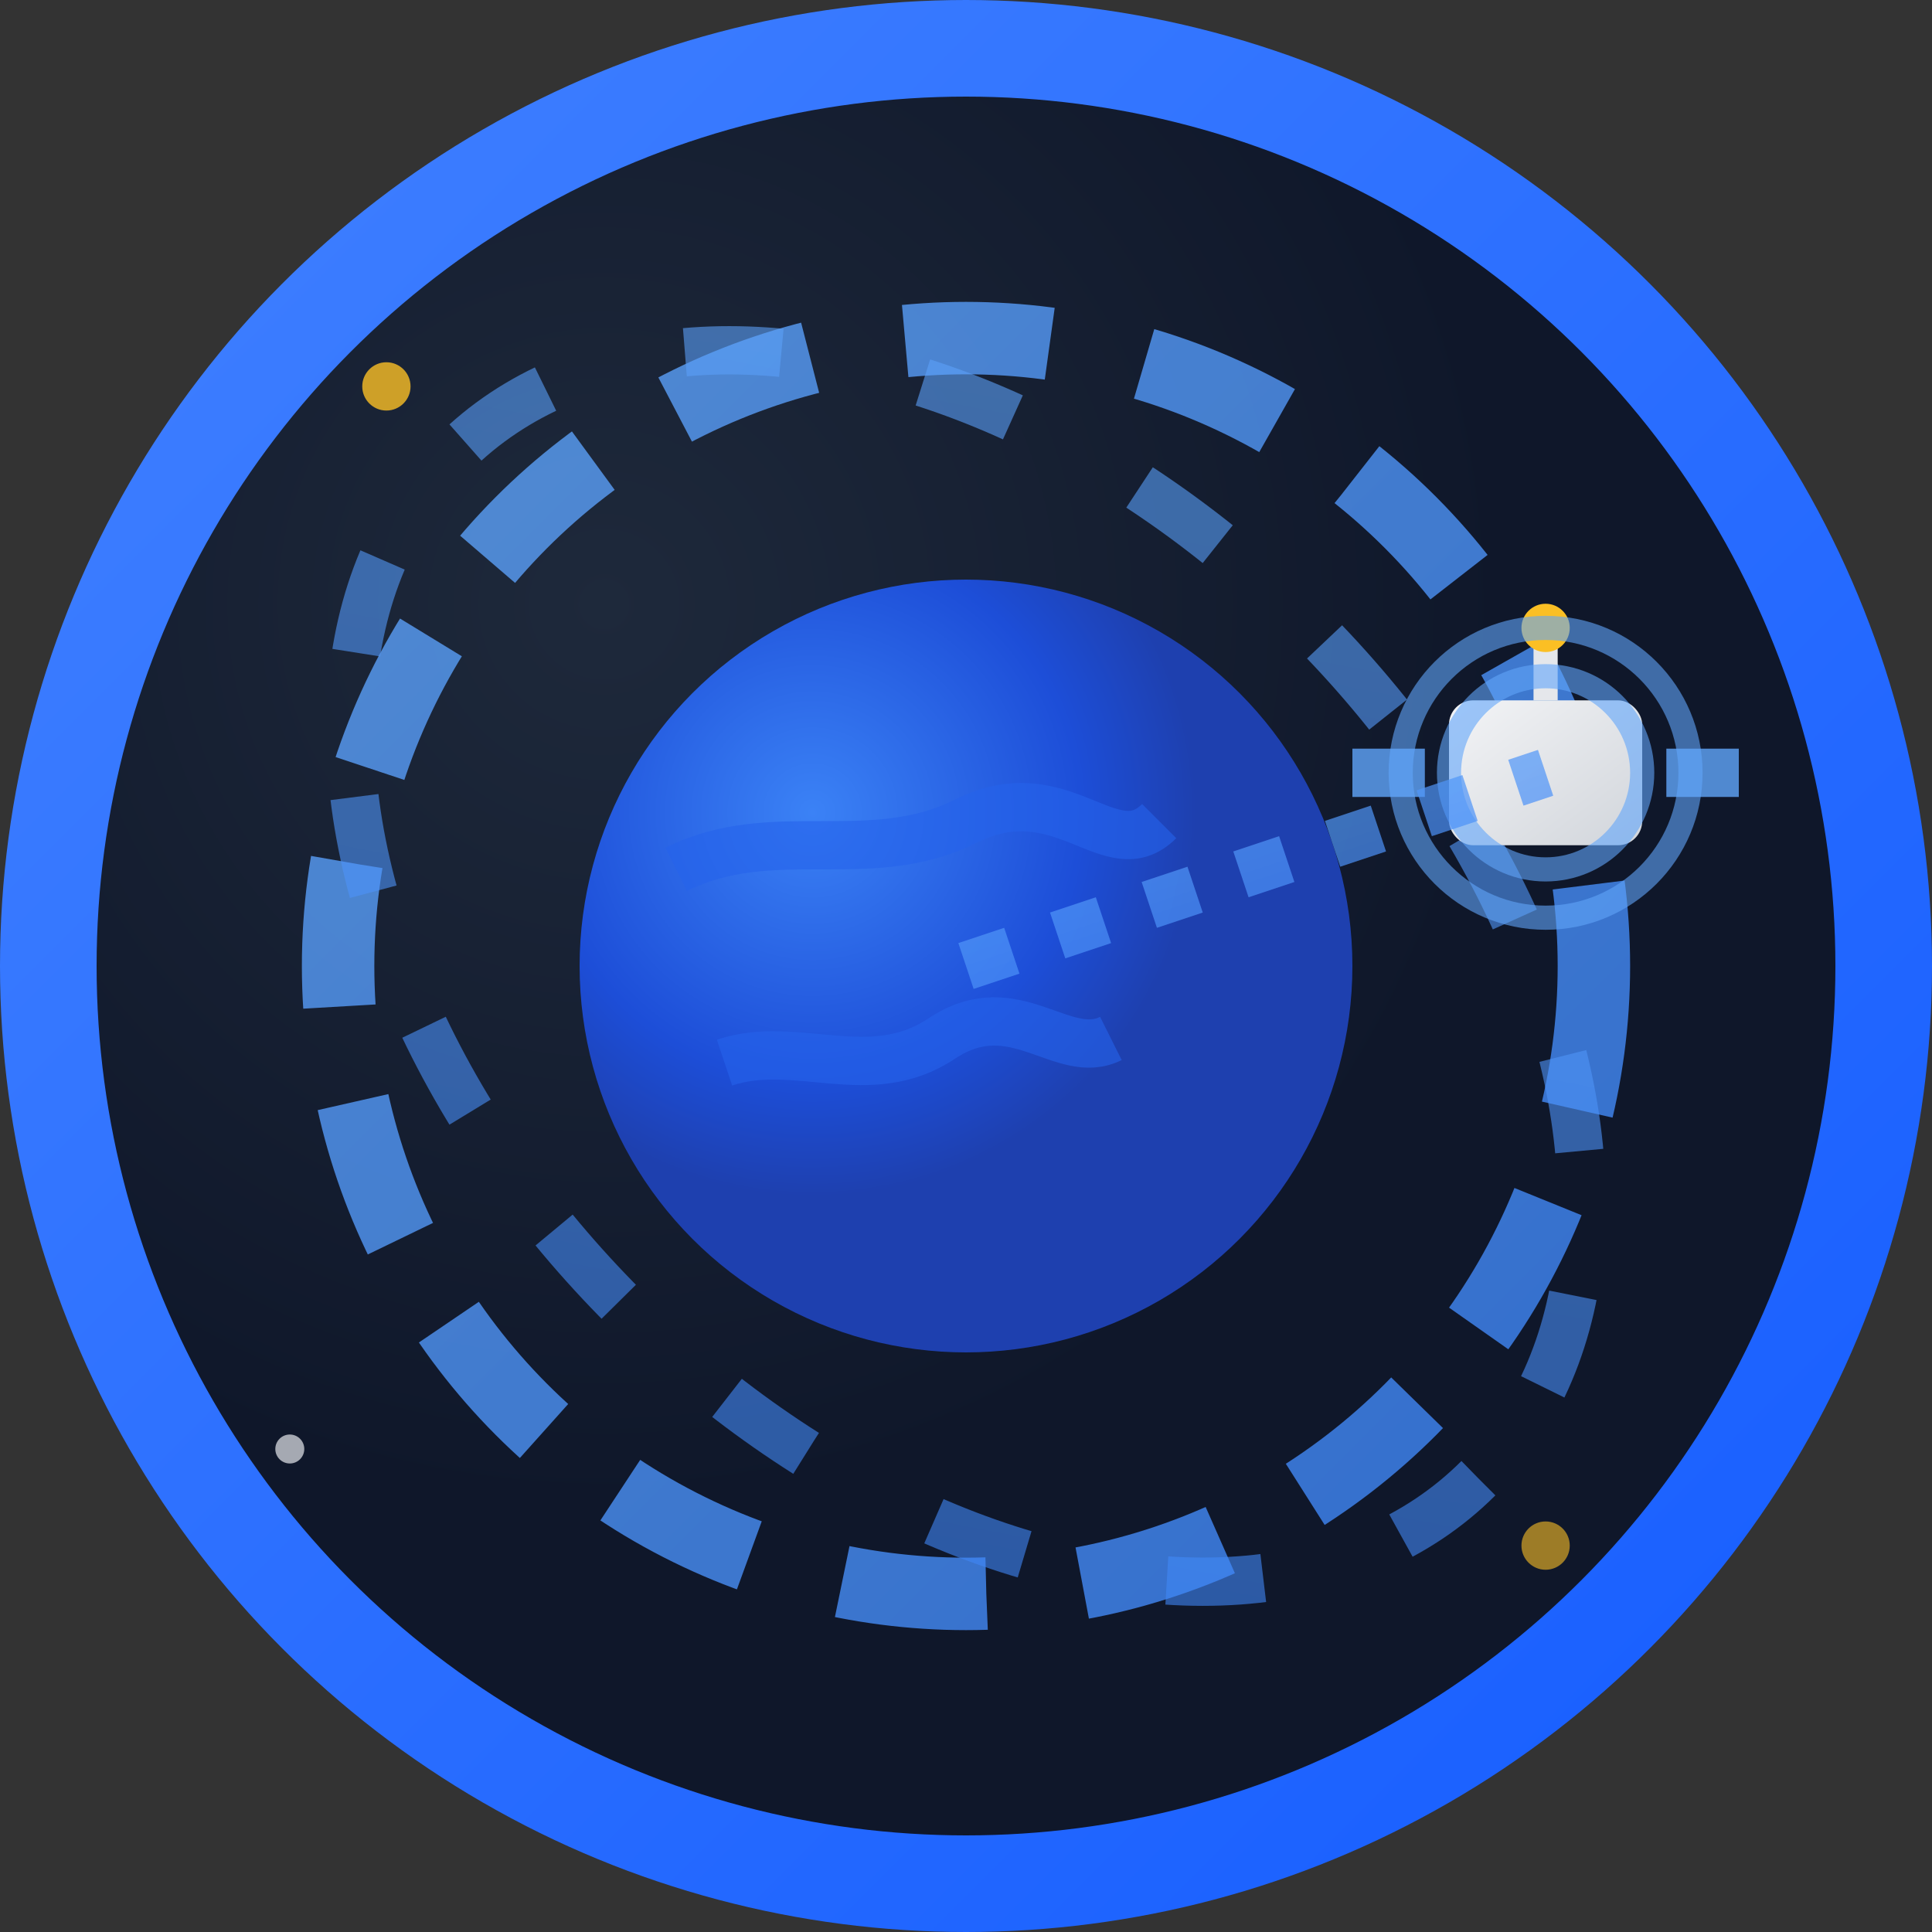 <svg width="40" height="40" viewBox="0 0 40 40" fill="none" xmlns="http://www.w3.org/2000/svg">
  <rect x="0" y="0" width="40" height="40" fill="#333333" stroke="none"/>
  <!-- 背景圆形 -->
  <circle cx="20" cy="20" r="19" fill="url(#bgGradient)" stroke="url(#borderGradient)" stroke-width="2"/>
  
  <!-- 地球 -->
  <circle cx="20" cy="20" r="8" fill="url(#earthGradient)"/>
  
  <!-- 地球表面细节 -->
  <path d="M14 18c2-1 4 0 6-1s3 1 4 0" stroke="#2563eb" stroke-width="1" fill="none" opacity="0.6"/>
  <path d="M15 22c1.5-0.5 3 0.5 4.5-0.5s2.5 0.5 3.5 0" stroke="#2563eb" stroke-width="1" fill="none" opacity="0.6"/>
  
  <!-- 卫星轨道 -->
  <circle cx="20" cy="20" r="13" stroke="url(#orbitGradient)" stroke-width="1.5" fill="none" stroke-dasharray="3 2" opacity="0.8">
    <animateTransform
      attributeName="transform"
      attributeType="XML"
      type="rotate"
      from="0 20 20"
      to="360 20 20"
      dur="8s"
      repeatCount="indefinite"/>
  </circle>
  
  <!-- 第二条轨道 -->
  <ellipse cx="20" cy="20" rx="15" ry="10" stroke="url(#orbitGradient)" stroke-width="1" fill="none" stroke-dasharray="2 3" opacity="0.6" transform="rotate(45 20 20)">
    <animateTransform
      attributeName="transform"
      attributeType="XML"
      type="rotate"
      from="45 20 20"
      to="405 20 20"
      dur="12s"
      repeatCount="indefinite"/>
  </ellipse>
  
  <!-- 卫星 -->
  <g transform="translate(32, 16)">
    <!-- 卫星主体 -->
    <rect x="-2" y="-1.5" width="4" height="3" rx="0.5" fill="url(#satelliteGradient)"/>
    <!-- 太阳能板 -->
    <rect x="-4" y="-0.5" width="1.5" height="1" fill="#60a5fa" opacity="0.8"/>
    <rect x="2.5" y="-0.5" width="1.5" height="1" fill="#60a5fa" opacity="0.8"/>
    <!-- 天线 -->
    <line x1="0" y1="-1.5" x2="0" y2="-3" stroke="#e5e7eb" stroke-width="0.5"/>
    <circle cx="0" cy="-3" r="0.5" fill="#fbbf24"/>
    
    <!-- 卫星轨道动画 -->
    <animateTransform
      attributeName="transform"
      attributeType="XML"
      type="rotate"
      from="0 -12 4"
      to="360 -12 4"
      dur="8s"
      repeatCount="indefinite"/>
  </g>
  
  <!-- 信号波纹 -->
  <g opacity="0.6">
    <circle cx="32" cy="16" r="2" stroke="#60a5fa" stroke-width="0.5" fill="none">
      <animate attributeName="r" values="2;4;2" dur="2s" repeatCount="indefinite"/>
      <animate attributeName="opacity" values="0.6;0;0.6" dur="2s" repeatCount="indefinite"/>
    </circle>
    <circle cx="32" cy="16" r="3" stroke="#60a5fa" stroke-width="0.5" fill="none">
      <animate attributeName="r" values="3;5;3" dur="2s" begin="0.5s" repeatCount="indefinite"/>
      <animate attributeName="opacity" values="0.4;0;0.4" dur="2s" begin="0.5s" repeatCount="indefinite"/>
    </circle>
  </g>
  
  <!-- 追踪线 -->
  <path d="M20 20 L32 16" stroke="url(#trackingGradient)" stroke-width="1" opacity="0.7" stroke-dasharray="1 1">
    <animate attributeName="stroke-dashoffset" values="0;-4" dur="1s" repeatCount="indefinite"/>
  </path>
  
  <!-- 星星装饰 -->
  <circle cx="8" cy="8" r="0.5" fill="#fbbf24" opacity="0.8">
    <animate attributeName="opacity" values="0.8;0.3;0.8" dur="3s" repeatCount="indefinite"/>
  </circle>
  <circle cx="32" cy="32" r="0.5" fill="#fbbf24" opacity="0.6">
    <animate attributeName="opacity" values="0.6;0.2;0.6" dur="4s" repeatCount="indefinite"/>
  </circle>
  <circle cx="6" cy="30" r="0.3" fill="#e5e7eb" opacity="0.7">
    <animate attributeName="opacity" values="0.7;0.2;0.7" dur="5s" repeatCount="indefinite"/>
  </circle>
  
  <!-- 渐变定义 -->
  <defs>
    <!-- 背景渐变 -->
    <radialGradient id="bgGradient" cx="0.3" cy="0.3">
      <stop offset="0%" stop-color="#1e293b"/>
      <stop offset="100%" stop-color="#0f172a"/>
    </radialGradient>
    
    <!-- 边框渐变 -->
    <linearGradient id="borderGradient" x1="0%" y1="0%" x2="100%" y2="100%">
      <stop offset="0%" stop-color="#4080ff"/>
      <stop offset="100%" stop-color="#165dff"/>
    </linearGradient>
    
    <!-- 地球渐变 -->
    <radialGradient id="earthGradient" cx="0.3" cy="0.3">
      <stop offset="0%" stop-color="#3b82f6"/>
      <stop offset="70%" stop-color="#1d4ed8"/>
      <stop offset="100%" stop-color="#1e40af"/>
    </radialGradient>
    
    <!-- 轨道渐变 -->
    <linearGradient id="orbitGradient" x1="0%" y1="0%" x2="100%" y2="100%">
      <stop offset="0%" stop-color="#60a5fa"/>
      <stop offset="100%" stop-color="#3b82f6"/>
    </linearGradient>
    
    <!-- 卫星渐变 -->
    <linearGradient id="satelliteGradient" x1="0%" y1="0%" x2="100%" y2="100%">
      <stop offset="0%" stop-color="#f3f4f6"/>
      <stop offset="100%" stop-color="#d1d5db"/>
    </linearGradient>
    
    <!-- 追踪线渐变 -->
    <linearGradient id="trackingGradient" x1="0%" y1="0%" x2="100%" y2="100%">
      <stop offset="0%" stop-color="#60a5fa"/>
      <stop offset="100%" stop-color="#3b82f6"/>
    </linearGradient>
  </defs>
</svg>
